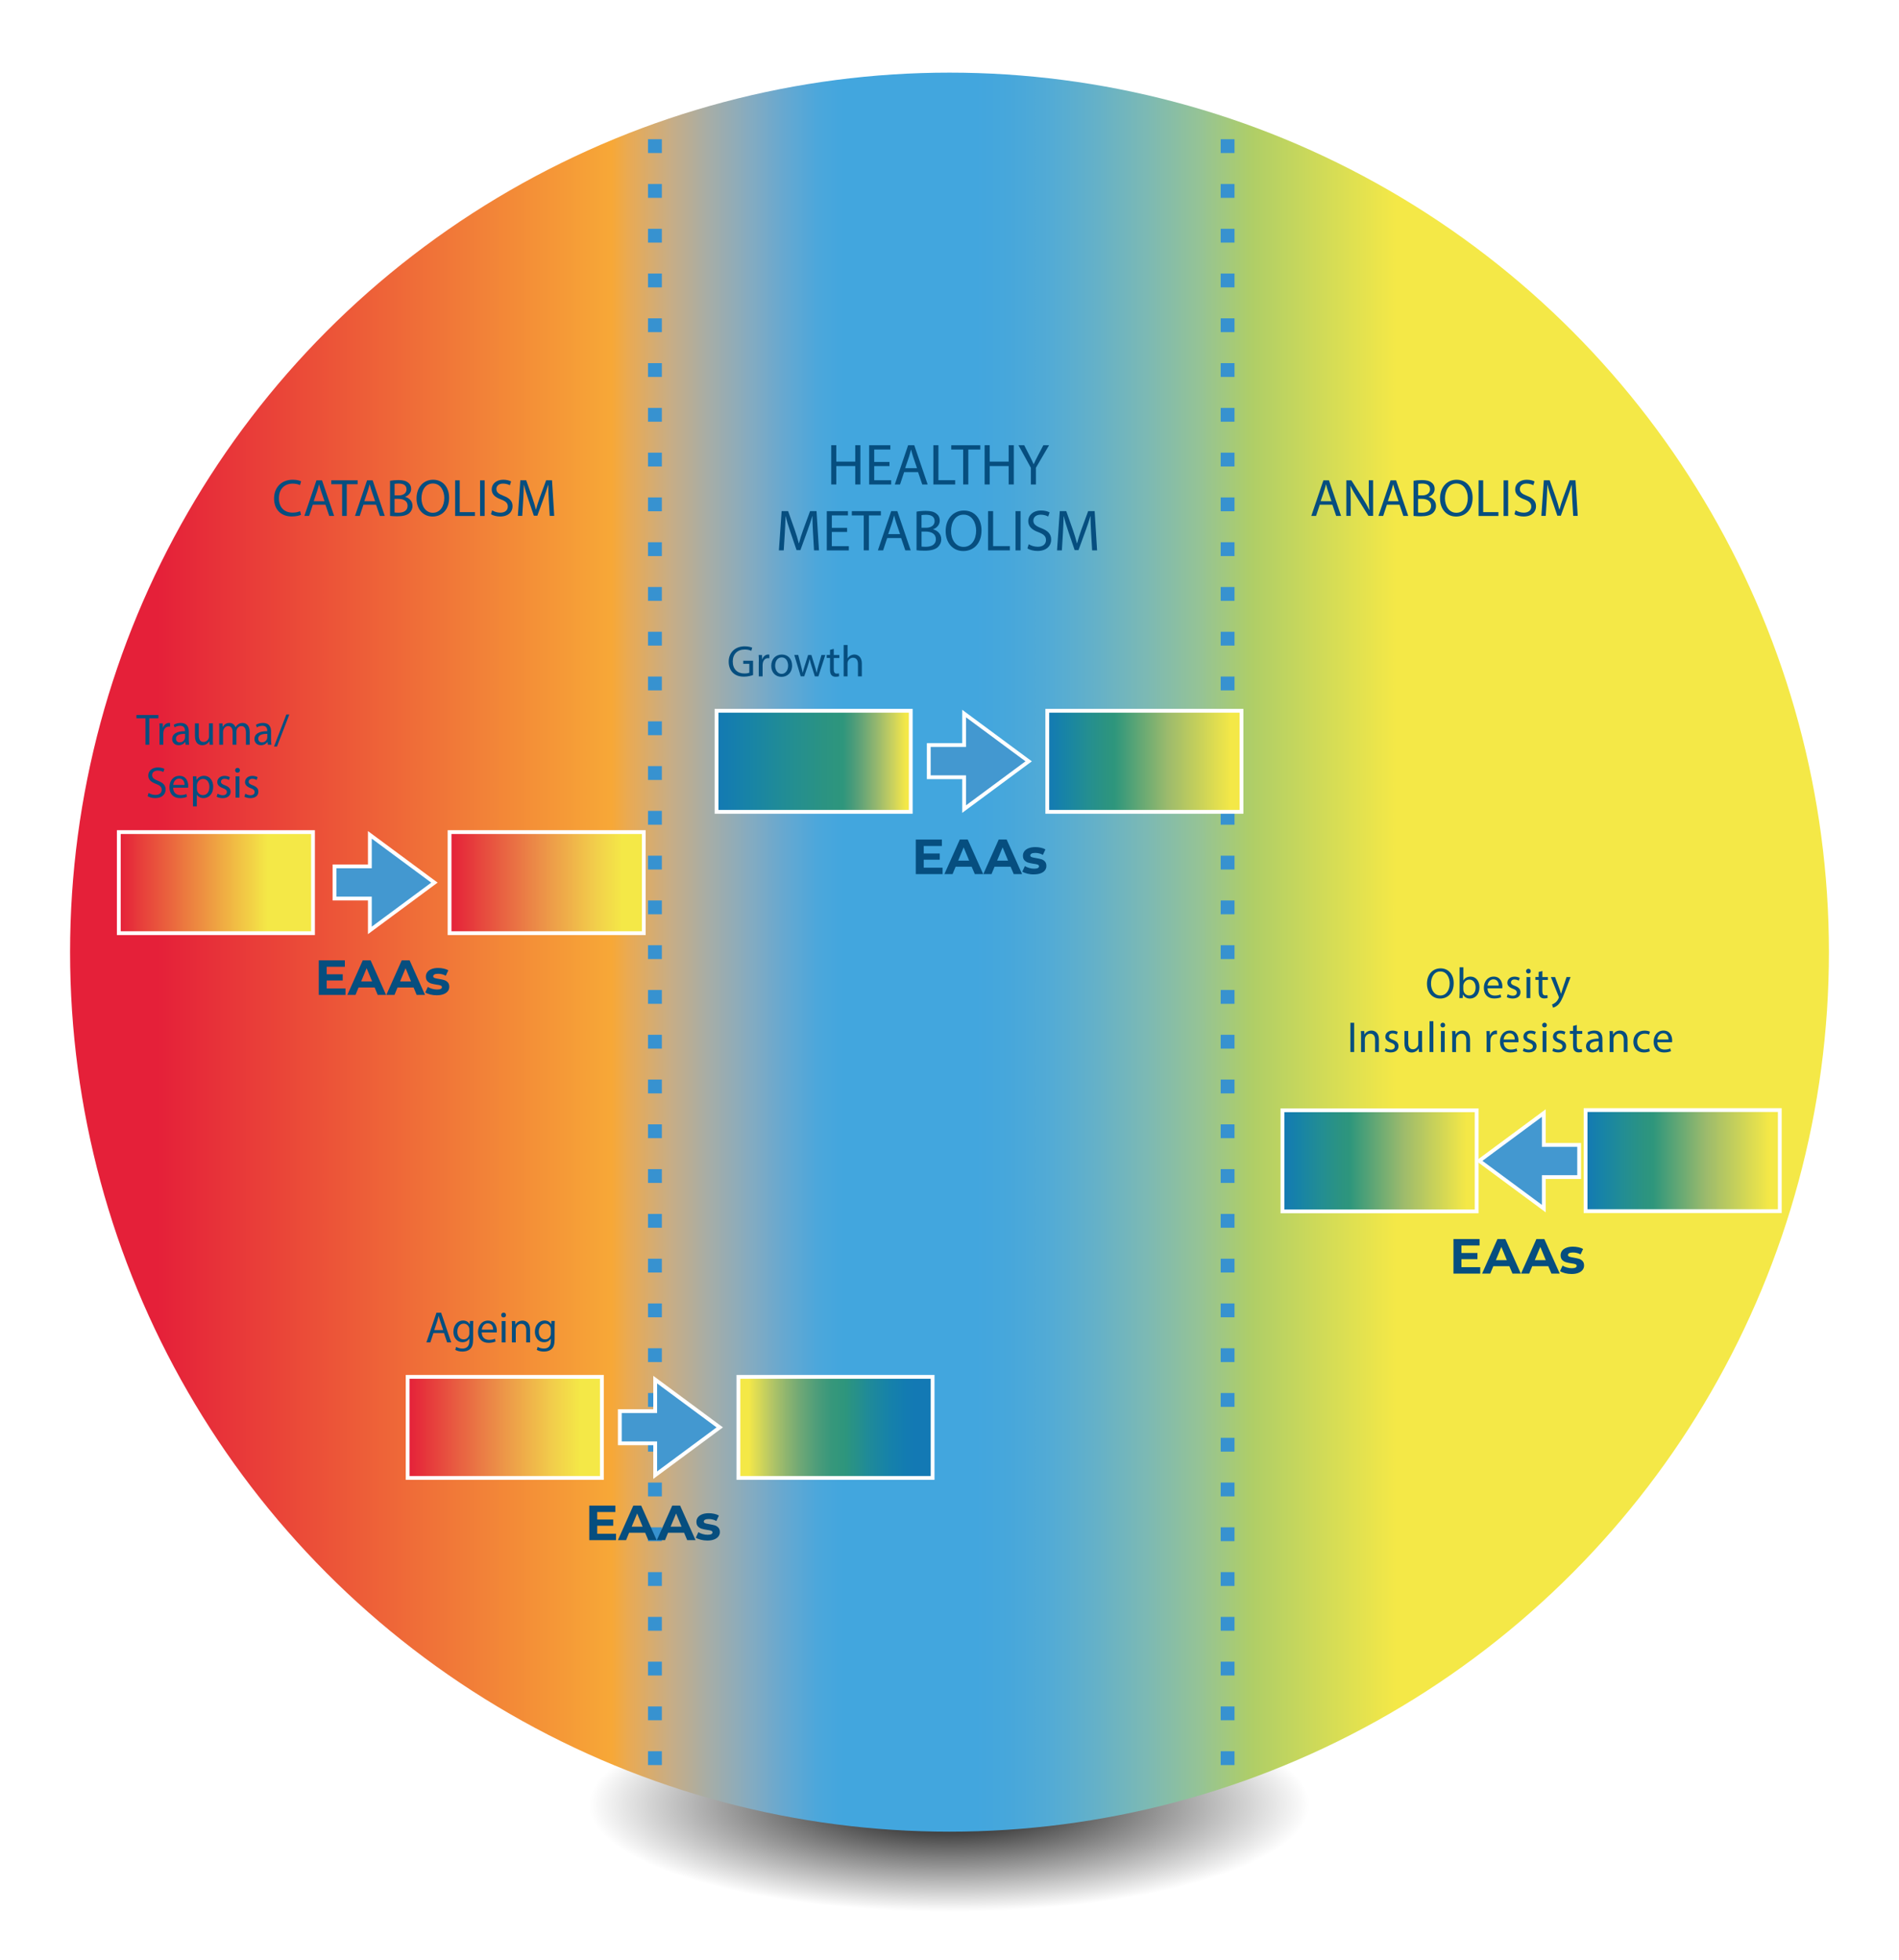 <?xml version="1.0" encoding="utf-8"?>
<!-- Generator: Adobe Illustrator 24.0.0, SVG Export Plug-In . SVG Version: 6.00 Build 0)  -->
<svg version="1.1" id="Livello_1" xmlns="http://www.w3.org/2000/svg" xmlns:xlink="http://www.w3.org/1999/xlink" x="0px" y="0px"
	 viewBox="0 0 498.9 514.83" style="enable-background:new 0 0 498.9 514.83;" xml:space="preserve">
<style type="text/css">
	.st0{fill:#FFFFFF;}
	.st1{fill:url(#SVGID_1_);}
	.st2{fill:url(#SVGID_2_);}
	.st3{fill:#064E7F;}
	.st4{fill:none;}
	.st5{fill:url(#SVGID_3_);stroke:#FFFFFF;stroke-miterlimit:10;}
	.st6{fill:url(#SVGID_4_);stroke:#FFFFFF;stroke-miterlimit:10;}
	.st7{fill:#4398D0;}
	.st8{fill:url(#SVGID_5_);stroke:#FFFFFF;stroke-miterlimit:10;}
	.st9{fill:url(#SVGID_6_);stroke:#FFFFFF;stroke-miterlimit:10;}
	.st10{fill:url(#SVGID_7_);stroke:#FFFFFF;stroke-miterlimit:10;}
	.st11{fill:url(#SVGID_8_);stroke:#FFFFFF;stroke-miterlimit:10;}
	.st12{fill:url(#SVGID_9_);stroke:#FFFFFF;stroke-miterlimit:10;}
	.st13{fill:#3792D0;}
	.st14{fill:url(#SVGID_10_);stroke:#FFFFFF;stroke-miterlimit:10;}
</style>
<rect class="st0" width="498.9" height="514.83"/>
<radialGradient id="SVGID_1_" cx="249.394" cy="-158.841" r="94.705" gradientTransform="matrix(1 0 0 0.297 0 521.249)" gradientUnits="userSpaceOnUse">
	<stop  offset="0" style="stop-color:#000000"/>
	<stop  offset="7.897437e-03" style="stop-color:#000000;stop-opacity:0.992"/>
	<stop  offset="1" style="stop-color:#000000;stop-opacity:0"/>
</radialGradient>
<ellipse class="st1" cx="249.39" cy="474.05" rx="130.8" ry="40.75"/>
<linearGradient id="SVGID_2_" gradientUnits="userSpaceOnUse" x1="18.413" y1="250.115" x2="480.485" y2="250.115">
	<stop  offset="0.05" style="stop-color:#E52039"/>
	<stop  offset="0.308" style="stop-color:#F7A837"/>
	<stop  offset="0.317" style="stop-color:#EAAA52"/>
	<stop  offset="0.341" style="stop-color:#C8AD85"/>
	<stop  offset="0.364" style="stop-color:#A5ADA8"/>
	<stop  offset="0.387" style="stop-color:#84ABC1"/>
	<stop  offset="0.407" style="stop-color:#65A8D1"/>
	<stop  offset="0.425" style="stop-color:#4CA7DB"/>
	<stop  offset="0.44" style="stop-color:#42A6DE"/>
	<stop  offset="0.515" style="stop-color:#42A6DE"/>
	<stop  offset="0.534" style="stop-color:#47A7DB"/>
	<stop  offset="0.558" style="stop-color:#53ABD5"/>
	<stop  offset="0.584" style="stop-color:#65B1C8"/>
	<stop  offset="0.612" style="stop-color:#7CB9B4"/>
	<stop  offset="0.642" style="stop-color:#95C396"/>
	<stop  offset="0.672" style="stop-color:#AFCE67"/>
	<stop  offset="0.754" style="stop-color:#F4E847"/>
</linearGradient>
<circle class="st2" cx="249.45" cy="250.12" r="231.04"/>
<g>
	<g>
		<path class="st3" d="M79.09,135.23c-0.44,0.22-1.33,0.44-2.47,0.44c-2.64,0-4.62-1.67-4.62-4.73c0-2.93,1.99-4.92,4.89-4.92
			c1.17,0,1.9,0.25,2.22,0.42l-0.29,0.99c-0.46-0.22-1.11-0.39-1.89-0.39c-2.19,0-3.65,1.4-3.65,3.86c0,2.29,1.32,3.76,3.6,3.76
			c0.74,0,1.49-0.15,1.97-0.39L79.09,135.23z"/>
		<path class="st3" d="M82.18,132.59l-0.97,2.94h-1.25l3.18-9.36h1.46l3.19,9.36H86.5l-1-2.94H82.18z M85.25,131.65l-0.92-2.69
			c-0.21-0.61-0.35-1.17-0.49-1.71h-0.03c-0.14,0.56-0.29,1.12-0.47,1.69l-0.92,2.71H85.25z"/>
		<path class="st3" d="M89.88,127.2h-2.85v-1.03h6.93v1.03H91.1v8.33h-1.22V127.2z"/>
		<path class="st3" d="M95.48,132.59l-0.97,2.94h-1.25l3.18-9.36h1.46l3.19,9.36h-1.29l-1-2.94H95.48z M98.54,131.65l-0.92-2.69
			c-0.21-0.61-0.35-1.17-0.49-1.71h-0.03c-0.14,0.56-0.29,1.12-0.47,1.69l-0.92,2.71H98.54z"/>
		<path class="st3" d="M102.46,126.3c0.53-0.11,1.36-0.19,2.21-0.19c1.21,0,1.99,0.21,2.57,0.68c0.49,0.36,0.78,0.92,0.78,1.65
			c0,0.9-0.6,1.69-1.58,2.06v0.03c0.89,0.22,1.93,0.96,1.93,2.35c0,0.81-0.32,1.42-0.79,1.87c-0.65,0.6-1.71,0.88-3.24,0.88
			c-0.83,0-1.47-0.06-1.87-0.11V126.3z M103.67,130.13h1.1c1.28,0,2.03-0.67,2.03-1.57c0-1.1-0.83-1.53-2.06-1.53
			c-0.56,0-0.88,0.04-1.07,0.08V130.13z M103.67,134.62c0.24,0.04,0.58,0.06,1.01,0.06c1.25,0,2.4-0.46,2.4-1.82
			c0-1.28-1.1-1.81-2.42-1.81h-1V134.62z"/>
		<path class="st3" d="M117.99,130.76c0,3.22-1.96,4.93-4.35,4.93c-2.47,0-4.21-1.92-4.21-4.75c0-2.97,1.85-4.92,4.35-4.92
			C116.34,126.02,117.99,127.98,117.99,130.76z M110.73,130.91c0,2,1.08,3.79,2.99,3.79c1.92,0,3-1.76,3-3.89
			c0-1.86-0.97-3.8-2.99-3.8C111.73,127.01,110.73,128.86,110.73,130.91z"/>
		<path class="st3" d="M119.57,126.18h1.21v8.35h4v1.01h-5.21V126.18z"/>
		<path class="st3" d="M127.33,126.18v9.36h-1.21v-9.36H127.33z"/>
		<path class="st3" d="M129.28,134.06c0.54,0.33,1.33,0.61,2.17,0.61c1.24,0,1.96-0.65,1.96-1.6c0-0.88-0.5-1.38-1.76-1.86
			c-1.53-0.54-2.47-1.33-2.47-2.65c0-1.46,1.21-2.54,3.03-2.54c0.96,0,1.65,0.22,2.07,0.46l-0.33,0.99
			c-0.31-0.17-0.93-0.44-1.78-0.44c-1.28,0-1.76,0.76-1.76,1.4c0,0.88,0.57,1.31,1.86,1.81c1.58,0.61,2.39,1.37,2.39,2.75
			c0,1.44-1.07,2.69-3.28,2.69c-0.9,0-1.89-0.26-2.39-0.6L129.28,134.06z"/>
		<path class="st3" d="M144.18,131.42c-0.07-1.31-0.15-2.87-0.14-4.04H144c-0.32,1.1-0.71,2.26-1.18,3.55l-1.65,4.54h-0.92
			l-1.51-4.46c-0.44-1.32-0.82-2.53-1.08-3.64h-0.03c-0.03,1.17-0.1,2.74-0.18,4.14l-0.25,4.01h-1.15l0.65-9.36h1.54l1.6,4.53
			c0.39,1.15,0.71,2.18,0.94,3.15h0.04c0.24-0.94,0.57-1.97,0.99-3.15l1.67-4.53h1.54l0.58,9.36h-1.18L144.18,131.42z"/>
	</g>
</g>
<g>
	<g>
		<path class="st3" d="M346.72,132.59l-0.97,2.94h-1.25l3.18-9.36h1.46l3.19,9.36h-1.29l-1-2.94H346.72z M349.79,131.65l-0.92-2.69
			c-0.21-0.61-0.35-1.17-0.49-1.71h-0.03c-0.14,0.56-0.29,1.12-0.47,1.69l-0.92,2.71H349.79z"/>
		<path class="st3" d="M353.71,135.53v-9.36h1.32l3,4.73c0.69,1.1,1.24,2.08,1.68,3.04l0.03-0.01c-0.11-1.25-0.14-2.39-0.14-3.85
			v-3.92h1.14v9.36h-1.22l-2.97-4.75c-0.65-1.04-1.28-2.11-1.75-3.12l-0.04,0.01c0.07,1.18,0.1,2.31,0.1,3.86v4H353.71z"/>
		<path class="st3" d="M364.36,132.59l-0.97,2.94h-1.25l3.18-9.36h1.46l3.19,9.36h-1.29l-1-2.94H364.36z M367.43,131.65l-0.92-2.69
			c-0.21-0.61-0.35-1.17-0.49-1.71H366c-0.14,0.56-0.29,1.12-0.47,1.69l-0.92,2.71H367.43z"/>
		<path class="st3" d="M371.35,126.3c0.53-0.11,1.36-0.19,2.21-0.19c1.21,0,1.99,0.21,2.57,0.68c0.49,0.36,0.78,0.92,0.78,1.65
			c0,0.9-0.6,1.69-1.58,2.06v0.03c0.89,0.22,1.93,0.96,1.93,2.35c0,0.81-0.32,1.42-0.79,1.87c-0.65,0.6-1.71,0.88-3.24,0.88
			c-0.83,0-1.47-0.06-1.87-0.11V126.3z M372.56,130.13h1.1c1.28,0,2.03-0.67,2.03-1.57c0-1.1-0.83-1.53-2.05-1.53
			c-0.56,0-0.88,0.04-1.07,0.08V130.13z M372.56,134.62c0.24,0.04,0.58,0.06,1.01,0.06c1.25,0,2.4-0.46,2.4-1.82
			c0-1.28-1.1-1.81-2.42-1.81h-1V134.62z"/>
		<path class="st3" d="M386.88,130.76c0,3.22-1.96,4.93-4.35,4.93c-2.47,0-4.21-1.92-4.21-4.75c0-2.97,1.85-4.92,4.35-4.92
			C385.23,126.02,386.88,127.98,386.88,130.76z M379.62,130.91c0,2,1.08,3.79,2.99,3.79c1.92,0,3-1.76,3-3.89
			c0-1.86-0.97-3.8-2.99-3.8C380.62,127.01,379.62,128.86,379.62,130.91z"/>
		<path class="st3" d="M388.45,126.18h1.21v8.35h4v1.01h-5.21V126.18z"/>
		<path class="st3" d="M396.22,126.18v9.36h-1.21v-9.36H396.22z"/>
		<path class="st3" d="M398.16,134.06c0.54,0.33,1.33,0.61,2.17,0.61c1.24,0,1.96-0.65,1.96-1.6c0-0.88-0.5-1.38-1.76-1.86
			c-1.53-0.54-2.47-1.33-2.47-2.65c0-1.46,1.21-2.54,3.03-2.54c0.96,0,1.65,0.22,2.07,0.46l-0.33,0.99
			c-0.31-0.17-0.93-0.44-1.78-0.44c-1.28,0-1.76,0.76-1.76,1.4c0,0.88,0.57,1.31,1.86,1.81c1.58,0.61,2.39,1.37,2.39,2.75
			c0,1.44-1.07,2.69-3.28,2.69c-0.9,0-1.89-0.26-2.39-0.6L398.16,134.06z"/>
		<path class="st3" d="M413.07,131.42c-0.07-1.31-0.15-2.87-0.14-4.04h-0.04c-0.32,1.1-0.71,2.26-1.18,3.55l-1.65,4.54h-0.92
			l-1.51-4.46c-0.44-1.32-0.82-2.53-1.08-3.64h-0.03c-0.03,1.17-0.1,2.74-0.18,4.14l-0.25,4.01h-1.15l0.65-9.36h1.54l1.6,4.53
			c0.39,1.15,0.71,2.18,0.94,3.15h0.04c0.24-0.94,0.57-1.97,0.99-3.15l1.67-4.53h1.54l0.58,9.36h-1.18L413.07,131.42z"/>
	</g>
</g>
<g>
	<g>
		<path class="st3" d="M219.71,116.95v4.31h4.98v-4.31h1.35v10.31h-1.35v-4.83h-4.98v4.83h-1.33v-10.31H219.71z"/>
		<path class="st3" d="M233.68,122.43h-4.01v3.72h4.46v1.12h-5.79v-10.31h5.57v1.12h-4.24v3.26h4.01V122.43z"/>
		<path class="st3" d="M237.53,124.02l-1.07,3.24h-1.38l3.5-10.31h1.61l3.52,10.31h-1.42l-1.1-3.24H237.53z M240.91,122.98
			l-1.01-2.97c-0.23-0.67-0.38-1.28-0.54-1.88h-0.03c-0.15,0.61-0.32,1.24-0.52,1.87l-1.01,2.98H240.91z"/>
		<path class="st3" d="M245.21,116.95h1.33v9.19h4.4v1.12h-5.73V116.95z"/>
		<path class="st3" d="M253.04,118.09h-3.13v-1.13h7.63v1.13h-3.15v9.17h-1.35V118.09z"/>
		<path class="st3" d="M260.01,116.95v4.31h4.98v-4.31h1.35v10.31h-1.35v-4.83h-4.98v4.83h-1.33v-10.31H260.01z"/>
		<path class="st3" d="M270.83,127.26v-4.37l-3.26-5.93h1.51l1.45,2.84c0.4,0.78,0.7,1.41,1.02,2.13h0.03
			c0.29-0.67,0.64-1.35,1.04-2.13l1.48-2.84h1.51l-3.46,5.92v4.39H270.83z"/>
		<path class="st3" d="M213.6,140.05c-0.08-1.44-0.17-3.17-0.15-4.45h-0.05c-0.35,1.21-0.78,2.49-1.3,3.91l-1.82,5h-1.01l-1.67-4.91
			c-0.49-1.45-0.9-2.78-1.19-4.01h-0.03c-0.03,1.28-0.11,3.01-0.2,4.56l-0.28,4.42h-1.27l0.72-10.31h1.7l1.76,4.98
			c0.43,1.27,0.78,2.4,1.04,3.47h0.05c0.26-1.04,0.63-2.17,1.09-3.47l1.83-4.98h1.7l0.64,10.31h-1.3L213.6,140.05z"/>
		<path class="st3" d="M222.54,139.75h-4.01v3.72H223v1.12h-5.79v-10.31h5.56v1.12h-4.23v3.26h4.01V139.75z"/>
		<path class="st3" d="M226.92,135.4h-3.13v-1.13h7.63v1.13h-3.15v9.17h-1.35V135.4z"/>
		<path class="st3" d="M233.08,141.34l-1.07,3.24h-1.38l3.5-10.31h1.61l3.52,10.31h-1.42l-1.1-3.24H233.08z M236.46,140.3
			l-1.01-2.97c-0.23-0.67-0.38-1.28-0.54-1.88h-0.03c-0.15,0.61-0.32,1.24-0.52,1.87l-1.01,2.98H236.46z"/>
		<path class="st3" d="M240.77,134.41c0.58-0.12,1.5-0.21,2.43-0.21c1.33,0,2.19,0.23,2.83,0.75c0.54,0.4,0.86,1.01,0.86,1.82
			c0,0.99-0.66,1.87-1.74,2.26v0.03c0.98,0.24,2.13,1.06,2.13,2.58c0,0.89-0.35,1.56-0.87,2.06c-0.72,0.66-1.88,0.96-3.56,0.96
			c-0.92,0-1.62-0.06-2.06-0.12V134.41z M242.1,138.63h1.21c1.41,0,2.23-0.73,2.23-1.73c0-1.21-0.92-1.68-2.26-1.68
			c-0.61,0-0.96,0.05-1.18,0.09V138.63z M242.1,143.57c0.26,0.05,0.64,0.06,1.12,0.06c1.38,0,2.65-0.5,2.65-2
			c0-1.41-1.21-1.99-2.66-1.99h-1.1V143.57z"/>
		<path class="st3" d="M257.86,139.32c0,3.55-2.16,5.43-4.79,5.43c-2.72,0-4.63-2.11-4.63-5.23c0-3.27,2.03-5.41,4.79-5.41
			C256.04,134.11,257.86,136.26,257.86,139.32z M249.86,139.49c0,2.2,1.19,4.17,3.29,4.17c2.11,0,3.3-1.94,3.3-4.28
			c0-2.05-1.07-4.19-3.29-4.19C250.96,135.19,249.86,137.22,249.86,139.49z"/>
		<path class="st3" d="M259.58,134.27h1.33v9.19h4.4v1.12h-5.73V134.27z"/>
		<path class="st3" d="M268.12,134.27v10.31h-1.33v-10.31H268.12z"/>
		<path class="st3" d="M270.26,142.96c0.6,0.37,1.47,0.67,2.38,0.67c1.36,0,2.16-0.72,2.16-1.76c0-0.96-0.55-1.51-1.94-2.05
			c-1.68-0.6-2.72-1.47-2.72-2.92c0-1.61,1.33-2.8,3.33-2.8c1.05,0,1.82,0.24,2.28,0.5l-0.37,1.09c-0.34-0.18-1.02-0.49-1.96-0.49
			c-1.41,0-1.94,0.84-1.94,1.54c0,0.96,0.63,1.44,2.05,1.99c1.74,0.67,2.63,1.51,2.63,3.03c0,1.59-1.18,2.97-3.61,2.97
			c-0.99,0-2.08-0.29-2.63-0.66L270.26,142.96z"/>
		<path class="st3" d="M286.66,140.05c-0.08-1.44-0.17-3.17-0.15-4.45h-0.05c-0.35,1.21-0.78,2.49-1.3,3.91l-1.82,5h-1.01
			l-1.67-4.91c-0.49-1.45-0.9-2.78-1.19-4.01h-0.03c-0.03,1.28-0.11,3.01-0.2,4.56l-0.27,4.42h-1.27l0.72-10.31h1.7l1.76,4.98
			c0.43,1.27,0.78,2.4,1.04,3.47h0.05c0.26-1.04,0.63-2.17,1.08-3.47l1.83-4.98h1.7l0.64,10.31h-1.3L286.66,140.05z"/>
	</g>
</g>
<g>
	<g>
		<path class="st3" d="M38.21,188.69h-2.37v-0.86h5.78v0.86h-2.39v6.95h-1.02V188.69z"/>
		<path class="st3" d="M41.92,191.78c0-0.66-0.01-1.23-0.05-1.75h0.89l0.03,1.1h0.05c0.25-0.75,0.87-1.23,1.55-1.23
			c0.12,0,0.2,0.01,0.29,0.03v0.96c-0.1-0.02-0.21-0.03-0.35-0.03c-0.72,0-1.23,0.54-1.37,1.31c-0.02,0.14-0.05,0.3-0.05,0.48v2.99
			h-1.01V191.78z"/>
		<path class="st3" d="M48.76,195.64l-0.08-0.71h-0.03c-0.31,0.44-0.92,0.83-1.71,0.83c-1.14,0-1.71-0.8-1.71-1.61
			c0-1.35,1.2-2.1,3.37-2.08v-0.12c0-0.46-0.13-1.3-1.27-1.3c-0.52,0-1.07,0.16-1.46,0.42l-0.23-0.67c0.46-0.3,1.14-0.5,1.84-0.5
			c1.71,0,2.13,1.17,2.13,2.29v2.1c0,0.49,0.02,0.96,0.09,1.34H48.76z M48.61,192.78c-1.11-0.02-2.37,0.17-2.37,1.26
			c0,0.66,0.44,0.97,0.96,0.97c0.73,0,1.19-0.46,1.35-0.94c0.03-0.1,0.06-0.22,0.06-0.32V192.78z"/>
		<path class="st3" d="M55.92,194.11c0,0.58,0.01,1.09,0.05,1.53h-0.9l-0.06-0.92h-0.02c-0.27,0.45-0.86,1.04-1.85,1.04
			c-0.88,0-1.93-0.49-1.93-2.46v-3.28h1.02v3.1c0,1.07,0.32,1.78,1.25,1.78c0.68,0,1.16-0.47,1.34-0.93
			c0.06-0.15,0.09-0.34,0.09-0.52v-3.44h1.02V194.11z"/>
		<path class="st3" d="M57.61,191.55c0-0.58-0.01-1.05-0.05-1.52h0.89l0.05,0.9h0.03c0.31-0.53,0.83-1.03,1.76-1.03
			c0.76,0,1.34,0.46,1.59,1.12h0.02c0.17-0.31,0.39-0.56,0.63-0.73c0.34-0.25,0.71-0.39,1.24-0.39c0.74,0,1.84,0.49,1.84,2.43v3.3
			h-1v-3.17c0-1.08-0.39-1.73-1.22-1.73c-0.58,0-1.03,0.43-1.2,0.93c-0.05,0.14-0.08,0.32-0.08,0.51v3.46h-1v-3.36
			c0-0.89-0.39-1.54-1.17-1.54c-0.64,0-1.1,0.51-1.26,1.02c-0.06,0.15-0.08,0.32-0.08,0.5v3.38h-1V191.55z"/>
		<path class="st3" d="M70.37,195.64l-0.08-0.71h-0.03c-0.31,0.44-0.92,0.83-1.71,0.83c-1.14,0-1.71-0.8-1.71-1.61
			c0-1.35,1.2-2.1,3.37-2.08v-0.12c0-0.46-0.13-1.3-1.27-1.3c-0.52,0-1.07,0.16-1.46,0.42l-0.23-0.67c0.46-0.3,1.14-0.5,1.84-0.5
			c1.71,0,2.13,1.17,2.13,2.29v2.1c0,0.49,0.02,0.96,0.09,1.34H70.37z M70.22,192.78c-1.11-0.02-2.37,0.17-2.37,1.26
			c0,0.66,0.44,0.97,0.96,0.97c0.73,0,1.19-0.46,1.35-0.94c0.03-0.1,0.06-0.22,0.06-0.32V192.78z"/>
		<path class="st3" d="M71.99,196.1l3.23-8.4h0.79l-3.24,8.4H71.99z"/>
		<path class="st3" d="M39.04,208.3c0.45,0.28,1.11,0.51,1.81,0.51c1.03,0,1.63-0.54,1.63-1.33c0-0.73-0.42-1.15-1.47-1.55
			c-1.27-0.45-2.06-1.11-2.06-2.21c0-1.22,1.01-2.12,2.52-2.12c0.8,0,1.38,0.19,1.73,0.38l-0.28,0.82
			c-0.25-0.14-0.78-0.37-1.48-0.37c-1.07,0-1.47,0.64-1.47,1.17c0,0.73,0.48,1.09,1.55,1.51c1.32,0.51,1.99,1.15,1.99,2.29
			c0,1.2-0.89,2.25-2.73,2.25c-0.75,0-1.58-0.22-1.99-0.5L39.04,208.3z"/>
		<path class="st3" d="M45.49,206.91c0.02,1.38,0.9,1.95,1.92,1.95c0.73,0,1.17-0.13,1.55-0.29l0.17,0.73
			c-0.36,0.16-0.97,0.35-1.86,0.35c-1.73,0-2.76-1.13-2.76-2.83s1-3.02,2.63-3.02c1.83,0,2.32,1.61,2.32,2.64
			c0,0.21-0.02,0.37-0.03,0.48H45.49z M48.48,206.18c0.01-0.65-0.27-1.66-1.41-1.66c-1.03,0-1.48,0.95-1.56,1.66H48.48z"/>
		<path class="st3" d="M50.72,205.75c0-0.72-0.02-1.3-0.05-1.83h0.91l0.05,0.96h0.02c0.42-0.68,1.08-1.09,1.99-1.09
			c1.35,0,2.37,1.15,2.37,2.85c0,2.02-1.23,3.01-2.55,3.01c-0.74,0-1.39-0.32-1.73-0.88h-0.02v3.05h-1.01V205.75z M51.73,207.25
			c0,0.15,0.02,0.29,0.05,0.42c0.19,0.71,0.8,1.19,1.53,1.19c1.08,0,1.7-0.88,1.7-2.17c0-1.12-0.59-2.08-1.67-2.08
			c-0.69,0-1.34,0.5-1.54,1.26c-0.03,0.13-0.07,0.28-0.07,0.42V207.25z"/>
		<path class="st3" d="M57.17,208.49c0.3,0.2,0.83,0.41,1.34,0.41c0.74,0,1.09-0.37,1.09-0.83c0-0.49-0.29-0.75-1.04-1.03
			c-1.01-0.36-1.48-0.92-1.48-1.59c0-0.9,0.73-1.64,1.93-1.64c0.57,0,1.07,0.16,1.38,0.35l-0.25,0.74
			c-0.22-0.14-0.63-0.32-1.15-0.32c-0.6,0-0.94,0.35-0.94,0.76c0,0.46,0.34,0.67,1.07,0.95c0.97,0.37,1.47,0.86,1.47,1.69
			c0,0.98-0.76,1.68-2.1,1.68c-0.61,0-1.18-0.15-1.58-0.38L57.17,208.49z"/>
		<path class="st3" d="M63.03,202.35c0.01,0.35-0.24,0.63-0.65,0.63c-0.36,0-0.61-0.28-0.61-0.63c0-0.36,0.27-0.64,0.64-0.64
			C62.79,201.71,63.03,201.99,63.03,202.35z M61.89,209.53v-5.61h1.02v5.61H61.89z"/>
		<path class="st3" d="M64.46,208.49c0.3,0.2,0.83,0.41,1.34,0.41c0.74,0,1.09-0.37,1.09-0.83c0-0.49-0.29-0.75-1.04-1.03
			c-1.01-0.36-1.48-0.92-1.48-1.59c0-0.9,0.73-1.64,1.93-1.64c0.57,0,1.07,0.16,1.38,0.35l-0.25,0.74
			c-0.22-0.14-0.63-0.32-1.15-0.32c-0.6,0-0.94,0.35-0.94,0.76c0,0.46,0.34,0.67,1.07,0.95c0.97,0.37,1.47,0.86,1.47,1.69
			c0,0.98-0.76,1.68-2.1,1.68c-0.61,0-1.18-0.15-1.58-0.38L64.46,208.49z"/>
	</g>
</g>
<g>
	<rect x="81.98" y="251.73" class="st4" width="37.05" height="12.27"/>
	<path class="st3" d="M90.77,259.66v1.69h-7.03v-9.08h6.86v1.69h-4.77v1.97h4.21v1.63h-4.21v2.1H90.77z"/>
	<path class="st3" d="M98.42,259.4H94.2l-0.8,1.95h-2.15l4.05-9.08h2.07l4.06,9.08h-2.2L98.42,259.4z M97.76,257.81l-1.44-3.48
		l-1.44,3.48H97.76z"/>
	<path class="st3" d="M108.65,259.4h-4.21l-0.8,1.95h-2.15l4.05-9.08h2.07l4.06,9.08h-2.2L108.65,259.4z M107.99,257.81l-1.44-3.48
		l-1.44,3.48H107.99z"/>
	<path class="st3" d="M113.04,261.24c-0.55-0.14-0.99-0.32-1.32-0.54l0.67-1.45c0.31,0.2,0.69,0.36,1.13,0.49
		c0.44,0.13,0.87,0.19,1.3,0.19c0.86,0,1.28-0.21,1.28-0.63c0-0.2-0.12-0.34-0.35-0.43c-0.23-0.09-0.59-0.16-1.08-0.22
		c-0.57-0.09-1.04-0.19-1.41-0.3s-0.69-0.31-0.97-0.6c-0.27-0.29-0.41-0.69-0.41-1.22c0-0.44,0.13-0.83,0.38-1.17
		c0.25-0.34,0.63-0.61,1.11-0.8c0.49-0.19,1.07-0.29,1.73-0.29c0.49,0,0.98,0.05,1.47,0.16c0.49,0.11,0.89,0.26,1.21,0.45
		l-0.67,1.44c-0.61-0.35-1.28-0.52-2.01-0.52c-0.43,0-0.76,0.06-0.97,0.18c-0.22,0.12-0.32,0.28-0.32,0.47
		c0,0.22,0.12,0.37,0.35,0.45c0.23,0.09,0.6,0.17,1.12,0.25c0.57,0.09,1.04,0.2,1.4,0.3c0.36,0.11,0.68,0.3,0.95,0.59
		s0.4,0.68,0.4,1.19c0,0.43-0.13,0.82-0.39,1.15s-0.64,0.6-1.13,0.78c-0.5,0.19-1.09,0.28-1.77,0.28
		C114.16,261.45,113.6,261.38,113.04,261.24z"/>
</g>
<linearGradient id="SVGID_3_" gradientUnits="userSpaceOnUse" x1="31.215" y1="231.853" x2="82.233" y2="231.853">
	<stop  offset="0" style="stop-color:#E52039"/>
	<stop  offset="0.768" style="stop-color:#F4E847"/>
</linearGradient>
<rect x="31.21" y="218.58" class="st5" width="51.02" height="26.55"/>
<linearGradient id="SVGID_4_" gradientUnits="userSpaceOnUse" x1="118.106" y1="231.853" x2="169.125" y2="231.853">
	<stop  offset="0" style="stop-color:#E52039"/>
	<stop  offset="0.086" style="stop-color:#E6343B"/>
	<stop  offset="0.249" style="stop-color:#E85C41"/>
	<stop  offset="0.473" style="stop-color:#EC9148"/>
	<stop  offset="0.746" style="stop-color:#F2CD4B"/>
	<stop  offset="0.889" style="stop-color:#F4E847"/>
</linearGradient>
<rect x="118.11" y="218.58" class="st6" width="51.02" height="26.55"/>
<g>
	<g>
		<path class="st3" d="M381.91,258.26c0,2.64-1.61,4.05-3.57,4.05c-2.03,0-3.45-1.57-3.45-3.9c0-2.44,1.52-4.04,3.57-4.04
			C380.55,254.37,381.91,255.98,381.91,258.26z M375.95,258.39c0,1.64,0.89,3.11,2.45,3.11c1.57,0,2.46-1.45,2.46-3.19
			c0-1.53-0.8-3.12-2.45-3.12C376.77,255.18,375.95,256.7,375.95,258.39z"/>
		<path class="st3" d="M383.41,262.18c0.02-0.38,0.05-0.93,0.05-1.42v-6.67h0.99v3.46h0.02c0.35-0.62,0.99-1.01,1.88-1.01
			c1.37,0,2.34,1.14,2.33,2.82c0,1.97-1.24,2.95-2.47,2.95c-0.8,0-1.44-0.31-1.85-1.04h-0.03l-0.05,0.91H383.41z M384.45,259.97
			c0,0.13,0.02,0.25,0.04,0.36c0.19,0.7,0.78,1.17,1.5,1.17c1.05,0,1.68-0.86,1.68-2.12c0-1.11-0.57-2.05-1.64-2.05
			c-0.68,0-1.32,0.47-1.53,1.23c-0.02,0.11-0.06,0.25-0.06,0.41V259.97z"/>
		<path class="st3" d="M390.79,259.6c0.02,1.36,0.89,1.92,1.89,1.92c0.72,0,1.15-0.13,1.53-0.29l0.17,0.72
			c-0.35,0.16-0.96,0.34-1.84,0.34c-1.7,0-2.71-1.12-2.71-2.78s0.98-2.97,2.59-2.97c1.8,0,2.28,1.58,2.28,2.6
			c0,0.21-0.02,0.36-0.03,0.47H390.79z M393.73,258.89c0.01-0.64-0.26-1.63-1.39-1.63c-1.01,0-1.46,0.93-1.54,1.63H393.73z"/>
		<path class="st3" d="M396.1,261.16c0.3,0.19,0.82,0.4,1.32,0.4c0.73,0,1.07-0.36,1.07-0.82c0-0.48-0.29-0.74-1.03-1.01
			c-0.99-0.35-1.46-0.9-1.46-1.56c0-0.89,0.72-1.62,1.9-1.62c0.56,0,1.05,0.16,1.36,0.34l-0.25,0.73c-0.22-0.14-0.62-0.32-1.13-0.32
			c-0.59,0-0.92,0.34-0.92,0.75c0,0.46,0.33,0.66,1.05,0.93c0.96,0.37,1.45,0.84,1.45,1.67c0,0.97-0.75,1.65-2.06,1.65
			c-0.6,0-1.16-0.15-1.55-0.38L396.1,261.16z"/>
		<path class="st3" d="M402.16,255.11c0.01,0.34-0.24,0.62-0.64,0.62c-0.35,0-0.6-0.27-0.6-0.62c0-0.35,0.26-0.63,0.63-0.63
			C401.92,254.49,402.16,254.76,402.16,255.11z M401.04,262.18v-5.52h1v5.52H401.04z"/>
		<path class="st3" d="M405.21,255.08v1.58h1.44v0.76h-1.44v2.97c0,0.68,0.19,1.07,0.75,1.07c0.26,0,0.46-0.03,0.58-0.07l0.05,0.75
			c-0.19,0.08-0.5,0.14-0.89,0.14c-0.47,0-0.84-0.15-1.08-0.42c-0.28-0.3-0.39-0.79-0.39-1.44v-3.01h-0.85v-0.76h0.85v-1.32
			L405.21,255.08z"/>
		<path class="st3" d="M408.54,256.66l1.21,3.26c0.13,0.37,0.26,0.8,0.35,1.13h0.02c0.1-0.33,0.22-0.75,0.35-1.15l1.09-3.24h1.06
			l-1.5,3.93c-0.72,1.89-1.21,2.86-1.89,3.45c-0.49,0.43-0.98,0.6-1.23,0.65l-0.25-0.84c0.25-0.08,0.58-0.24,0.88-0.49
			c0.27-0.22,0.62-0.6,0.84-1.12c0.04-0.1,0.08-0.18,0.08-0.24c0-0.06-0.02-0.14-0.07-0.26l-2.04-5.08H408.54z"/>
		<path class="st3" d="M355.76,268.67v7.68h-0.99v-7.68H355.76z"/>
		<path class="st3" d="M357.57,272.33c0-0.57-0.01-1.04-0.05-1.49h0.89l0.06,0.91h0.02c0.27-0.52,0.91-1.04,1.82-1.04
			c0.76,0,1.95,0.46,1.95,2.35v3.29h-1v-3.18c0-0.89-0.33-1.63-1.28-1.63c-0.66,0-1.17,0.47-1.34,1.03
			c-0.04,0.13-0.07,0.3-0.07,0.47v3.32h-1V272.33z"/>
		<path class="st3" d="M364.05,275.33c0.3,0.19,0.82,0.4,1.32,0.4c0.73,0,1.07-0.36,1.07-0.82c0-0.48-0.29-0.74-1.03-1.01
			c-0.99-0.35-1.46-0.9-1.46-1.56c0-0.89,0.72-1.62,1.9-1.62c0.56,0,1.05,0.16,1.36,0.34l-0.25,0.73c-0.22-0.14-0.62-0.32-1.13-0.32
			c-0.59,0-0.92,0.34-0.92,0.75c0,0.46,0.33,0.66,1.05,0.93c0.96,0.37,1.45,0.84,1.45,1.66c0,0.97-0.75,1.65-2.06,1.65
			c-0.6,0-1.16-0.15-1.55-0.38L364.05,275.33z"/>
		<path class="st3" d="M373.61,274.85c0,0.57,0.01,1.07,0.05,1.5h-0.89l-0.06-0.9h-0.02c-0.26,0.44-0.84,1.03-1.82,1.03
			c-0.87,0-1.9-0.48-1.9-2.42v-3.23h1v3.05c0,1.05,0.32,1.75,1.23,1.75c0.67,0,1.14-0.47,1.32-0.91c0.06-0.15,0.09-0.33,0.09-0.51
			v-3.38h1V274.85z"/>
		<path class="st3" d="M375.57,268.26h1v8.09h-1V268.26z"/>
		<path class="st3" d="M379.67,269.28c0.01,0.34-0.24,0.62-0.64,0.62c-0.35,0-0.6-0.27-0.6-0.62c0-0.35,0.26-0.63,0.63-0.63
			C379.43,268.66,379.67,268.93,379.67,269.28z M378.55,276.35v-5.52h1v5.52H378.55z"/>
		<path class="st3" d="M381.52,272.33c0-0.57-0.01-1.04-0.05-1.49h0.89l0.06,0.91h0.02c0.27-0.52,0.91-1.04,1.82-1.04
			c0.76,0,1.95,0.46,1.95,2.35v3.29h-1v-3.18c0-0.89-0.33-1.63-1.28-1.63c-0.66,0-1.17,0.47-1.34,1.03
			c-0.04,0.13-0.07,0.3-0.07,0.47v3.32h-1V272.33z"/>
		<path class="st3" d="M390.55,272.56c0-0.65-0.01-1.21-0.05-1.72h0.88l0.03,1.08h0.05c0.25-0.74,0.85-1.21,1.53-1.21
			c0.11,0,0.19,0.01,0.29,0.03v0.95c-0.1-0.02-0.21-0.03-0.34-0.03c-0.71,0-1.21,0.54-1.34,1.29c-0.02,0.14-0.05,0.3-0.05,0.47v2.94
			h-0.99V272.56z"/>
		<path class="st3" d="M395.02,273.78c0.02,1.36,0.89,1.92,1.89,1.92c0.72,0,1.15-0.13,1.53-0.29l0.17,0.72
			c-0.35,0.16-0.96,0.34-1.84,0.34c-1.7,0-2.71-1.12-2.71-2.78s0.98-2.98,2.59-2.98c1.8,0,2.28,1.58,2.28,2.6
			c0,0.21-0.02,0.36-0.03,0.47H395.02z M397.96,273.06c0.01-0.64-0.26-1.63-1.39-1.63c-1.01,0-1.46,0.93-1.54,1.63H397.96z"/>
		<path class="st3" d="M400.32,275.33c0.3,0.19,0.82,0.4,1.32,0.4c0.73,0,1.07-0.36,1.07-0.82c0-0.48-0.29-0.74-1.03-1.01
			c-0.99-0.35-1.46-0.9-1.46-1.56c0-0.89,0.72-1.62,1.9-1.62c0.56,0,1.05,0.16,1.36,0.34l-0.25,0.73c-0.22-0.14-0.62-0.32-1.13-0.32
			c-0.59,0-0.92,0.34-0.92,0.75c0,0.46,0.33,0.66,1.05,0.93c0.96,0.37,1.45,0.84,1.45,1.66c0,0.97-0.75,1.65-2.06,1.65
			c-0.6,0-1.16-0.15-1.55-0.38L400.32,275.33z"/>
		<path class="st3" d="M406.39,269.28c0.01,0.34-0.24,0.62-0.64,0.62c-0.35,0-0.6-0.27-0.6-0.62c0-0.35,0.26-0.63,0.63-0.63
			C406.15,268.66,406.39,268.93,406.39,269.28z M405.27,276.35v-5.52h1v5.52H405.27z"/>
		<path class="st3" d="M408.09,275.33c0.3,0.19,0.82,0.4,1.32,0.4c0.73,0,1.07-0.36,1.07-0.82c0-0.48-0.29-0.74-1.03-1.01
			c-0.99-0.35-1.46-0.9-1.46-1.56c0-0.89,0.72-1.62,1.9-1.62c0.56,0,1.05,0.16,1.36,0.34l-0.25,0.73c-0.22-0.14-0.62-0.32-1.13-0.32
			c-0.59,0-0.92,0.34-0.92,0.75c0,0.46,0.33,0.66,1.05,0.93c0.96,0.37,1.45,0.84,1.45,1.66c0,0.97-0.75,1.65-2.06,1.65
			c-0.6,0-1.16-0.15-1.55-0.38L408.09,275.33z"/>
		<path class="st3" d="M414.25,269.25v1.58h1.44v0.76h-1.44v2.97c0,0.68,0.19,1.07,0.75,1.07c0.26,0,0.46-0.03,0.58-0.07l0.05,0.75
			c-0.19,0.08-0.5,0.14-0.89,0.14c-0.47,0-0.84-0.15-1.08-0.42c-0.28-0.3-0.39-0.79-0.39-1.44v-3.01h-0.85v-0.76h0.85v-1.32
			L414.25,269.25z"/>
		<path class="st3" d="M420.16,276.35l-0.08-0.7h-0.03c-0.31,0.43-0.9,0.82-1.69,0.82c-1.12,0-1.69-0.79-1.69-1.58
			c0-1.33,1.18-2.06,3.32-2.05v-0.11c0-0.46-0.13-1.28-1.25-1.28c-0.51,0-1.05,0.16-1.44,0.41l-0.23-0.66
			c0.46-0.3,1.12-0.49,1.81-0.49c1.69,0,2.1,1.15,2.1,2.26v2.06c0,0.48,0.02,0.95,0.09,1.32H420.16z M420.01,273.54
			c-1.09-0.02-2.34,0.17-2.34,1.24c0,0.65,0.43,0.96,0.95,0.96c0.72,0,1.17-0.46,1.33-0.92c0.03-0.1,0.06-0.22,0.06-0.32V273.54z"/>
		<path class="st3" d="M422.89,272.33c0-0.57-0.01-1.04-0.05-1.49h0.89l0.06,0.91h0.02c0.27-0.52,0.91-1.04,1.82-1.04
			c0.76,0,1.95,0.46,1.95,2.35v3.29h-1v-3.18c0-0.89-0.33-1.63-1.28-1.63c-0.66,0-1.17,0.47-1.34,1.03
			c-0.04,0.13-0.07,0.3-0.07,0.47v3.32h-1V272.33z"/>
		<path class="st3" d="M433.44,276.15c-0.26,0.14-0.84,0.32-1.58,0.32c-1.66,0-2.75-1.13-2.75-2.82c0-1.7,1.16-2.93,2.96-2.93
			c0.59,0,1.12,0.15,1.39,0.29l-0.23,0.78c-0.24-0.14-0.62-0.26-1.16-0.26c-1.26,0-1.95,0.93-1.95,2.09c0,1.28,0.82,2.06,1.92,2.06
			c0.57,0,0.95-0.15,1.23-0.27L433.44,276.15z"/>
		<path class="st3" d="M435.4,273.78c0.02,1.36,0.89,1.92,1.89,1.92c0.72,0,1.15-0.13,1.53-0.29l0.17,0.72
			c-0.35,0.16-0.96,0.34-1.84,0.34c-1.7,0-2.71-1.12-2.71-2.78s0.98-2.98,2.59-2.98c1.8,0,2.28,1.58,2.28,2.6
			c0,0.21-0.02,0.36-0.03,0.47H435.4z M438.34,273.06c0.01-0.64-0.26-1.63-1.39-1.63c-1.01,0-1.46,0.93-1.54,1.63H438.34z"/>
	</g>
</g>
<g>
	<polygon class="st7" points="97.17,236.03 87.88,236.03 87.88,227.58 97.17,227.58 97.17,219.3 114.13,231.85 97.17,244.4 	"/>
	<path class="st0" d="M97.67,220.3l15.62,11.56l-15.62,11.56v-7.88h-9.29v-7.45h9.29V220.3 M96.67,218.31v1.98v6.79h-8.29h-1v1v7.45
		v1h1h8.29v6.88v1.98l1.59-1.18l15.62-11.56l1.09-0.8l-1.09-0.8l-15.62-11.56L96.67,218.31L96.67,218.31z"/>
</g>
<g>
	<g>
		<path class="st3" d="M113.87,350.17l-0.81,2.46h-1.04l2.65-7.81h1.22l2.66,7.81h-1.08l-0.83-2.46H113.87z M116.43,349.39
			l-0.76-2.25c-0.17-0.51-0.29-0.97-0.41-1.42h-0.02c-0.12,0.46-0.24,0.94-0.39,1.41l-0.76,2.26H116.43z"/>
		<path class="st3" d="M124.35,347.02c-0.02,0.41-0.05,0.86-0.05,1.54v3.25c0,1.29-0.25,2.07-0.8,2.56
			c-0.54,0.51-1.33,0.67-2.04,0.67c-0.67,0-1.41-0.16-1.86-0.46l0.25-0.78c0.37,0.23,0.95,0.44,1.64,0.44
			c1.04,0,1.81-0.54,1.81-1.96v-0.63h-0.02c-0.31,0.52-0.92,0.94-1.78,0.94c-1.39,0-2.39-1.18-2.39-2.73c0-1.9,1.24-2.98,2.52-2.98
			c0.97,0,1.51,0.51,1.75,0.97h0.02l0.05-0.85H124.35z M123.3,349.24c0-0.17-0.01-0.32-0.06-0.46c-0.19-0.59-0.68-1.08-1.42-1.08
			c-0.97,0-1.67,0.82-1.67,2.12c0,1.1,0.56,2.02,1.66,2.02c0.63,0,1.19-0.39,1.41-1.04c0.06-0.17,0.08-0.37,0.08-0.54V349.24z"/>
		<path class="st3" d="M126.56,350.01c0.02,1.38,0.9,1.95,1.92,1.95c0.73,0,1.17-0.13,1.55-0.29l0.17,0.73
			c-0.36,0.16-0.97,0.35-1.86,0.35c-1.73,0-2.76-1.14-2.76-2.83c0-1.69,1-3.02,2.63-3.02c1.83,0,2.32,1.61,2.32,2.64
			c0,0.21-0.02,0.37-0.03,0.47H126.56z M129.55,349.28c0.01-0.65-0.27-1.66-1.41-1.66c-1.03,0-1.48,0.95-1.56,1.66H129.55z"/>
		<path class="st3" d="M132.93,345.45c0.01,0.35-0.24,0.63-0.65,0.63c-0.36,0-0.61-0.28-0.61-0.63c0-0.36,0.27-0.64,0.64-0.64
			C132.69,344.81,132.93,345.09,132.93,345.45z M131.8,352.63v-5.61h1.02v5.61H131.8z"/>
		<path class="st3" d="M134.5,348.54c0-0.58-0.01-1.05-0.05-1.52h0.9l0.06,0.93h0.02c0.28-0.53,0.93-1.05,1.85-1.05
			c0.78,0,1.98,0.46,1.98,2.39v3.35h-1.02v-3.23c0-0.9-0.34-1.66-1.3-1.66c-0.67,0-1.19,0.48-1.37,1.04
			c-0.05,0.13-0.07,0.3-0.07,0.47v3.37h-1.02V348.54z"/>
		<path class="st3" d="M145.76,347.02c-0.02,0.41-0.05,0.86-0.05,1.54v3.25c0,1.29-0.25,2.07-0.8,2.56
			c-0.54,0.51-1.33,0.67-2.04,0.67c-0.67,0-1.41-0.16-1.86-0.46l0.25-0.78c0.37,0.23,0.95,0.44,1.64,0.44
			c1.04,0,1.81-0.54,1.81-1.96v-0.63h-0.02c-0.31,0.52-0.92,0.94-1.78,0.94c-1.39,0-2.39-1.18-2.39-2.73c0-1.9,1.24-2.98,2.52-2.98
			c0.97,0,1.51,0.51,1.75,0.97h0.02l0.05-0.85H145.76z M144.71,349.24c0-0.17-0.01-0.32-0.06-0.46c-0.19-0.59-0.68-1.08-1.42-1.08
			c-0.97,0-1.67,0.82-1.67,2.12c0,1.1,0.56,2.02,1.66,2.02c0.63,0,1.19-0.39,1.41-1.04c0.06-0.17,0.08-0.37,0.08-0.54V349.24z"/>
	</g>
</g>
<linearGradient id="SVGID_5_" gradientUnits="userSpaceOnUse" x1="107.1" y1="374.953" x2="158.119" y2="374.953">
	<stop  offset="0" style="stop-color:#E52039"/>
	<stop  offset="0.086" style="stop-color:#E6343B"/>
	<stop  offset="0.249" style="stop-color:#E85C41"/>
	<stop  offset="0.473" style="stop-color:#EC9148"/>
	<stop  offset="0.746" style="stop-color:#F2CD4B"/>
	<stop  offset="0.889" style="stop-color:#F4E847"/>
</linearGradient>
<rect x="107.1" y="361.68" class="st8" width="51.02" height="26.55"/>
<linearGradient id="SVGID_6_" gradientUnits="userSpaceOnUse" x1="193.992" y1="374.953" x2="245.011" y2="374.953">
	<stop  offset="0.053" style="stop-color:#F4E847"/>
	<stop  offset="0.081" style="stop-color:#E4DF51"/>
	<stop  offset="0.163" style="stop-color:#B8C864"/>
	<stop  offset="0.244" style="stop-color:#90B56F"/>
	<stop  offset="0.324" style="stop-color:#6CA776"/>
	<stop  offset="0.403" style="stop-color:#4E9D7A"/>
	<stop  offset="0.478" style="stop-color:#37977B"/>
	<stop  offset="0.547" style="stop-color:#2E967C"/>
	<stop  offset="0.663" style="stop-color:#208B97"/>
	<stop  offset="0.771" style="stop-color:#1682A9"/>
	<stop  offset="0.856" style="stop-color:#137CB1"/>
	<stop  offset="0.908" style="stop-color:#1379B4"/>
</linearGradient>
<rect x="193.99" y="361.68" class="st9" width="51.02" height="26.55"/>
<g>
	<rect x="238.83" y="219.99" class="st4" width="37.05" height="12.27"/>
	<path class="st3" d="M247.62,227.93v1.69h-7.03v-9.08h6.86v1.69h-4.77v1.97h4.21v1.63h-4.21v2.1H247.62z"/>
	<path class="st3" d="M255.27,227.67h-4.21l-0.8,1.94h-2.15l4.05-9.08h2.08l4.06,9.08h-2.2L255.27,227.67z M254.61,226.07
		l-1.44-3.48l-1.44,3.48H254.61z"/>
	<path class="st3" d="M265.5,227.67h-4.21l-0.8,1.94h-2.15l4.04-9.08h2.08l4.06,9.08h-2.2L265.5,227.67z M264.84,226.07l-1.44-3.48
		l-1.44,3.48H264.84z"/>
	<path class="st3" d="M269.9,229.5c-0.55-0.14-0.99-0.32-1.32-0.54l0.67-1.45c0.31,0.2,0.69,0.36,1.13,0.49
		c0.44,0.13,0.87,0.19,1.3,0.19c0.86,0,1.28-0.21,1.28-0.64c0-0.2-0.12-0.34-0.35-0.43c-0.23-0.09-0.59-0.16-1.08-0.22
		c-0.57-0.09-1.04-0.19-1.41-0.3c-0.37-0.11-0.69-0.31-0.97-0.6c-0.27-0.29-0.41-0.69-0.41-1.22c0-0.44,0.13-0.83,0.38-1.17
		c0.25-0.34,0.63-0.61,1.12-0.8s1.07-0.29,1.73-0.29c0.49,0,0.98,0.05,1.47,0.16c0.49,0.11,0.89,0.26,1.21,0.45l-0.67,1.44
		c-0.61-0.35-1.28-0.52-2.01-0.52c-0.43,0-0.76,0.06-0.97,0.18c-0.22,0.12-0.32,0.28-0.32,0.47c0,0.22,0.12,0.37,0.35,0.45
		c0.23,0.09,0.61,0.17,1.12,0.25c0.57,0.1,1.04,0.2,1.4,0.3c0.36,0.11,0.68,0.3,0.95,0.59c0.27,0.29,0.4,0.68,0.4,1.19
		c0,0.43-0.13,0.82-0.39,1.15c-0.26,0.34-0.64,0.6-1.13,0.78c-0.5,0.19-1.09,0.28-1.77,0.28
		C271.02,229.71,270.45,229.64,269.9,229.5z"/>
</g>
<g>
	<g>
		<path class="st3" d="M197.85,177.32c-0.45,0.16-1.34,0.43-2.4,0.43c-1.18,0-2.15-0.3-2.92-1.03c-0.67-0.65-1.09-1.69-1.09-2.91
			c0.01-2.33,1.61-4.03,4.23-4.03c0.9,0,1.61,0.2,1.95,0.36l-0.24,0.82c-0.42-0.19-0.94-0.34-1.73-0.34c-1.9,0-3.14,1.18-3.14,3.14
			c0,1.98,1.19,3.15,3.01,3.15c0.66,0,1.11-0.09,1.34-0.21v-2.33h-1.59v-0.81h2.57V177.32z"/>
		<path class="st3" d="M199.36,173.81c0-0.66-0.01-1.23-0.05-1.75h0.89l0.03,1.1h0.05c0.25-0.75,0.87-1.23,1.55-1.23
			c0.12,0,0.2,0.01,0.29,0.03v0.96c-0.1-0.02-0.21-0.03-0.35-0.03c-0.72,0-1.23,0.54-1.37,1.31c-0.02,0.14-0.05,0.3-0.05,0.48v2.99
			h-1.01V173.81z"/>
		<path class="st3" d="M208.1,174.82c0,2.07-1.44,2.98-2.79,2.98c-1.52,0-2.69-1.11-2.69-2.88c0-1.88,1.23-2.98,2.78-2.98
			C207.01,171.93,208.1,173.1,208.1,174.82z M203.65,174.87c0,1.23,0.71,2.15,1.7,2.15c0.97,0,1.7-0.91,1.7-2.18
			c0-0.95-0.48-2.15-1.68-2.15C204.17,172.7,203.65,173.81,203.65,174.87z"/>
		<path class="st3" d="M209.71,172.06l0.74,2.85c0.16,0.63,0.31,1.2,0.42,1.78h0.03c0.13-0.57,0.31-1.17,0.5-1.77l0.91-2.86h0.86
			l0.87,2.8c0.21,0.67,0.37,1.26,0.5,1.83h0.04c0.09-0.57,0.24-1.16,0.43-1.82l0.8-2.81h1.01l-1.81,5.61h-0.93l-0.86-2.68
			c-0.2-0.63-0.36-1.18-0.5-1.84h-0.02c-0.14,0.67-0.31,1.25-0.51,1.85l-0.9,2.66h-0.93l-1.69-5.61H209.71z"/>
		<path class="st3" d="M219.05,170.45v1.61h1.46v0.78h-1.46v3.02c0,0.69,0.2,1.09,0.76,1.09c0.27,0,0.46-0.03,0.59-0.07l0.05,0.76
			c-0.2,0.08-0.51,0.14-0.9,0.14c-0.48,0-0.86-0.15-1.1-0.43c-0.29-0.3-0.39-0.8-0.39-1.46v-3.06h-0.87v-0.78h0.87v-1.34
			L219.05,170.45z"/>
		<path class="st3" d="M221.65,169.44h1.02v3.5h0.02c0.16-0.29,0.42-0.54,0.73-0.72c0.3-0.17,0.66-0.29,1.04-0.29
			c0.75,0,1.96,0.46,1.96,2.4v3.34h-1.02v-3.22c0-0.9-0.34-1.67-1.3-1.67c-0.66,0-1.18,0.46-1.37,1.02
			c-0.06,0.14-0.07,0.29-0.07,0.49v3.38h-1.02V169.44z"/>
	</g>
</g>
<linearGradient id="SVGID_7_" gradientUnits="userSpaceOnUse" x1="188.252" y1="199.988" x2="239.271" y2="199.988">
	<stop  offset="0" style="stop-color:#1379B4"/>
	<stop  offset="0.161" style="stop-color:#1783A7"/>
	<stop  offset="0.383" style="stop-color:#238E92"/>
	<stop  offset="0.553" style="stop-color:#2B9382"/>
	<stop  offset="0.65" style="stop-color:#2E967C"/>
	<stop  offset="0.686" style="stop-color:#40997B"/>
	<stop  offset="0.745" style="stop-color:#63A477"/>
	<stop  offset="0.819" style="stop-color:#92B66F"/>
	<stop  offset="0.904" style="stop-color:#C8D05F"/>
	<stop  offset="0.974" style="stop-color:#F4E847"/>
</linearGradient>
<rect x="188.25" y="186.71" class="st10" width="51.02" height="26.55"/>
<g>
	<polygon class="st7" points="253.29,204.17 243.99,204.17 243.99,195.72 253.29,195.72 253.29,187.44 270.24,199.99 253.29,212.54 
			"/>
	<path class="st0" d="M253.79,188.43l15.62,11.56l-15.62,11.56v-7.88h-9.29v-7.45h9.29V188.43 M252.79,186.45v1.98v6.79h-8.29h-1v1
		v7.45v1h1h8.29v6.88v1.98l1.59-1.18L270,200.79l1.09-0.8l-1.09-0.8l-15.62-11.56L252.79,186.45L252.79,186.45z"/>
</g>
<g>
	<rect x="380.09" y="324.94" class="st4" width="37.05" height="12.27"/>
	<path class="st3" d="M388.88,332.87v1.69h-7.03v-9.08h6.86v1.69h-4.77v1.97h4.21v1.63h-4.21v2.1H388.88z"/>
	<path class="st3" d="M396.53,332.61h-4.21l-0.8,1.95h-2.15l4.04-9.08h2.08l4.06,9.08h-2.2L396.53,332.61z M395.87,331.02
		l-1.44-3.47l-1.44,3.47H395.87z"/>
	<path class="st3" d="M406.76,332.61h-4.21l-0.8,1.95h-2.15l4.04-9.08h2.08l4.06,9.08h-2.2L406.76,332.61z M406.1,331.02l-1.44-3.47
		l-1.44,3.47H406.1z"/>
	<path class="st3" d="M411.16,334.45c-0.55-0.14-0.99-0.32-1.32-0.54l0.67-1.45c0.31,0.2,0.69,0.36,1.13,0.49
		c0.44,0.13,0.87,0.19,1.3,0.19c0.86,0,1.28-0.21,1.28-0.63c0-0.2-0.12-0.34-0.35-0.43c-0.23-0.09-0.59-0.16-1.08-0.22
		c-0.57-0.09-1.04-0.19-1.41-0.3c-0.37-0.11-0.69-0.31-0.97-0.6c-0.27-0.29-0.41-0.69-0.41-1.22c0-0.44,0.13-0.83,0.38-1.17
		s0.63-0.61,1.12-0.8c0.49-0.19,1.07-0.29,1.73-0.29c0.49,0,0.98,0.05,1.47,0.16c0.49,0.11,0.89,0.26,1.21,0.45l-0.67,1.44
		c-0.61-0.35-1.28-0.52-2.01-0.52c-0.43,0-0.76,0.06-0.97,0.18c-0.22,0.12-0.32,0.28-0.32,0.47c0,0.22,0.12,0.37,0.35,0.45
		c0.23,0.09,0.61,0.17,1.12,0.25c0.57,0.1,1.04,0.2,1.4,0.3s0.68,0.3,0.95,0.59s0.4,0.68,0.4,1.19c0,0.43-0.13,0.82-0.39,1.15
		c-0.26,0.34-0.64,0.6-1.13,0.79s-1.09,0.28-1.77,0.28C412.28,334.66,411.71,334.59,411.16,334.45z"/>
</g>
<linearGradient id="SVGID_8_" gradientUnits="userSpaceOnUse" x1="336.922" y1="304.935" x2="387.941" y2="304.935">
	<stop  offset="0" style="stop-color:#1379B4"/>
	<stop  offset="0.086" style="stop-color:#1783A7"/>
	<stop  offset="0.204" style="stop-color:#238E92"/>
	<stop  offset="0.295" style="stop-color:#2B9382"/>
	<stop  offset="0.347" style="stop-color:#2E967C"/>
	<stop  offset="0.623" style="stop-color:#9DBB6C"/>
	<stop  offset="0.947" style="stop-color:#F4E847"/>
</linearGradient>
<rect x="336.92" y="291.66" class="st11" width="51.02" height="26.55"/>
<linearGradient id="SVGID_9_" gradientUnits="userSpaceOnUse" x1="416.556" y1="304.873" x2="467.574" y2="304.873">
	<stop  offset="0" style="stop-color:#1379B4"/>
	<stop  offset="0.086" style="stop-color:#1783A7"/>
	<stop  offset="0.204" style="stop-color:#238E92"/>
	<stop  offset="0.295" style="stop-color:#2B9382"/>
	<stop  offset="0.347" style="stop-color:#2E967C"/>
	<stop  offset="0.623" style="stop-color:#9DBB6C"/>
	<stop  offset="0.947" style="stop-color:#F4E847"/>
</linearGradient>
<rect x="416.56" y="291.6" class="st12" width="51.02" height="26.55"/>
<g>
	<polygon class="st7" points="388.62,304.93 405.58,292.39 405.58,300.76 414.87,300.76 414.87,309.2 405.58,309.2 405.58,317.48 	
		"/>
	<path class="st0" d="M405.08,293.38v7.88h9.29v7.45h-9.29v7.79l-15.62-11.56L405.08,293.38 M406.08,291.39l-1.59,1.18l-15.62,11.56
		l-1.09,0.8l1.09,0.8l15.62,11.56l1.59,1.18v-1.98v-6.79h8.29h1v-1v-7.45v-1h-1h-8.29v-6.88V291.39L406.08,291.39z"/>
</g>
<g>
	<path class="st13" d="M173.88,463.66h-3.63v-3.63h3.63V463.66z M173.88,451.89h-3.63v-3.63h3.63V451.89z M173.88,440.13h-3.63
		v-3.63h3.63V440.13z M173.88,428.37h-3.63v-3.63h3.63V428.37z M173.88,416.61h-3.63v-3.63h3.63V416.61z M173.88,404.84h-3.63v-3.63
		h3.63V404.84z M173.88,393.08h-3.63v-3.63h3.63V393.08z M173.88,381.32h-3.63v-3.63h3.63V381.32z M173.88,369.56h-3.63v-3.63h3.63
		V369.56z M173.88,357.79h-3.63v-3.63h3.63V357.79z M173.88,346.03h-3.63v-3.63h3.63V346.03z M173.88,334.27h-3.63v-3.63h3.63
		V334.27z M173.88,322.51h-3.63v-3.63h3.63V322.51z M173.88,310.74h-3.63v-3.63h3.63V310.74z M173.88,298.98h-3.63v-3.63h3.63
		V298.98z M173.88,287.22h-3.63v-3.63h3.63V287.22z M173.88,275.46h-3.63v-3.63h3.63V275.46z M173.88,263.69h-3.63v-3.63h3.63
		V263.69z M173.88,251.93h-3.63v-3.63h3.63V251.93z M173.88,240.17h-3.63v-3.63h3.63V240.17z M173.88,228.41h-3.63v-3.63h3.63
		V228.41z M173.88,216.64h-3.63v-3.63h3.63V216.64z M173.88,204.88h-3.63v-3.63h3.63V204.88z M173.88,193.12h-3.63v-3.63h3.63
		V193.12z M173.88,181.35h-3.63v-3.63h3.63V181.35z M173.88,169.59h-3.63v-3.63h3.63V169.59z M173.88,157.83h-3.63v-3.63h3.63
		V157.83z M173.88,146.07h-3.63v-3.63h3.63V146.07z M173.88,134.3h-3.63v-3.63h3.63V134.3z M173.88,122.54h-3.63v-3.63h3.63V122.54z
		 M173.88,110.78h-3.63v-3.63h3.63V110.78z M173.88,99.02h-3.63v-3.63h3.63V99.02z M173.88,87.25h-3.63v-3.63h3.63V87.25z
		 M173.88,75.49h-3.63v-3.63h3.63V75.49z M173.88,63.73h-3.63V60.1h3.63V63.73z M173.88,51.97h-3.63v-3.63h3.63V51.97z M173.88,40.2
		h-3.63v-3.63h3.63V40.2z"/>
</g>
<g>
	<path class="st13" d="M324.33,463.66h-3.63v-3.63h3.63V463.66z M324.33,451.89h-3.63v-3.63h3.63V451.89z M324.33,440.13h-3.63
		v-3.63h3.63V440.13z M324.33,428.37h-3.63v-3.63h3.63V428.37z M324.33,416.61h-3.63v-3.63h3.63V416.61z M324.33,404.84h-3.63v-3.63
		h3.63V404.84z M324.33,393.08h-3.63v-3.63h3.63V393.08z M324.33,381.32h-3.63v-3.63h3.63V381.32z M324.33,369.56h-3.63v-3.63h3.63
		V369.56z M324.33,357.79h-3.63v-3.63h3.63V357.79z M324.33,346.03h-3.63v-3.63h3.63V346.03z M324.33,334.27h-3.63v-3.63h3.63
		V334.27z M324.33,322.51h-3.63v-3.63h3.63V322.51z M324.33,310.74h-3.63v-3.63h3.63V310.74z M324.33,298.98h-3.63v-3.63h3.63
		V298.98z M324.33,287.22h-3.63v-3.63h3.63V287.22z M324.33,275.46h-3.63v-3.63h3.63V275.46z M324.33,263.69h-3.63v-3.63h3.63
		V263.69z M324.33,251.93h-3.63v-3.63h3.63V251.93z M324.33,240.17h-3.63v-3.63h3.63V240.17z M324.33,228.41h-3.63v-3.63h3.63
		V228.41z M324.33,216.64h-3.63v-3.63h3.63V216.64z M324.33,204.88h-3.63v-3.63h3.63V204.88z M324.33,193.12h-3.63v-3.63h3.63
		V193.12z M324.33,181.35h-3.63v-3.63h3.63V181.35z M324.33,169.59h-3.63v-3.63h3.63V169.59z M324.33,157.83h-3.63v-3.63h3.63
		V157.83z M324.33,146.07h-3.63v-3.63h3.63V146.07z M324.33,134.3h-3.63v-3.63h3.63V134.3z M324.33,122.54h-3.63v-3.63h3.63V122.54z
		 M324.33,110.78h-3.63v-3.63h3.63V110.78z M324.33,99.02h-3.63v-3.63h3.63V99.02z M324.33,87.25h-3.63v-3.63h3.63V87.25z
		 M324.33,75.49h-3.63v-3.63h3.63V75.49z M324.33,63.73h-3.63V60.1h3.63V63.73z M324.33,51.97h-3.63v-3.63h3.63V51.97z M324.33,40.2
		h-3.63v-3.63h3.63V40.2z"/>
</g>
<linearGradient id="SVGID_10_" gradientUnits="userSpaceOnUse" x1="275.144" y1="199.988" x2="326.163" y2="199.988">
	<stop  offset="0" style="stop-color:#1379B4"/>
	<stop  offset="0.086" style="stop-color:#1783A7"/>
	<stop  offset="0.204" style="stop-color:#238E92"/>
	<stop  offset="0.295" style="stop-color:#2B9382"/>
	<stop  offset="0.347" style="stop-color:#2E967C"/>
	<stop  offset="0.623" style="stop-color:#9DBB6C"/>
	<stop  offset="0.947" style="stop-color:#F4E847"/>
</linearGradient>
<rect x="275.14" y="186.71" class="st14" width="51.02" height="26.55"/>
<g>
	<polygon class="st7" points="172.13,379.13 162.84,379.13 162.84,370.68 172.13,370.68 172.13,362.4 189.09,374.95 172.13,387.5 	
		"/>
	<path class="st0" d="M172.63,363.4l15.62,11.56l-15.62,11.56v-7.88h-9.29v-7.45h9.29V363.4 M171.63,361.41v1.98v6.79h-8.29h-1v1
		v7.45v1h1h8.29v6.88v1.98l1.59-1.18l15.62-11.56l1.09-0.8l-1.09-0.8l-15.62-11.56L171.63,361.41L171.63,361.41z"/>
</g>
<g>
	<g>
		<path class="st3" d="M161.84,402.89v1.69h-7.03v-9.08h6.86v1.69h-4.77v1.97h4.21v1.63h-4.21v2.1H161.84z"/>
		<path class="st3" d="M169.49,402.63h-4.21l-0.8,1.95h-2.15l4.05-9.08h2.07l4.06,9.08h-2.2L169.49,402.63z M168.83,401.04
			l-1.44-3.47l-1.44,3.47H168.83z"/>
		<path class="st3" d="M179.72,402.63h-4.21l-0.8,1.95h-2.15l4.05-9.08h2.07l4.06,9.08h-2.2L179.72,402.63z M179.06,401.04
			l-1.44-3.47l-1.44,3.47H179.06z"/>
		<path class="st3" d="M184.12,404.47c-0.55-0.14-0.99-0.32-1.32-0.54l0.67-1.45c0.31,0.2,0.69,0.36,1.13,0.49s0.87,0.19,1.3,0.19
			c0.86,0,1.28-0.21,1.28-0.63c0-0.2-0.12-0.34-0.35-0.43c-0.23-0.09-0.59-0.16-1.08-0.22c-0.57-0.09-1.04-0.19-1.41-0.3
			s-0.69-0.31-0.97-0.6s-0.41-0.69-0.41-1.22c0-0.44,0.13-0.83,0.38-1.17c0.25-0.34,0.63-0.61,1.12-0.8
			c0.49-0.19,1.06-0.29,1.73-0.29c0.49,0,0.98,0.05,1.47,0.16c0.49,0.11,0.89,0.26,1.21,0.45l-0.67,1.44
			c-0.61-0.35-1.28-0.52-2.01-0.52c-0.43,0-0.76,0.06-0.97,0.18c-0.22,0.12-0.32,0.28-0.32,0.47c0,0.22,0.12,0.37,0.35,0.45
			c0.23,0.09,0.6,0.17,1.12,0.25c0.57,0.1,1.04,0.2,1.4,0.3c0.36,0.11,0.68,0.3,0.95,0.59c0.27,0.29,0.4,0.68,0.4,1.19
			c0,0.43-0.13,0.82-0.39,1.15c-0.26,0.34-0.64,0.6-1.13,0.79s-1.09,0.28-1.77,0.28C185.23,404.68,184.67,404.61,184.12,404.47z"/>
	</g>
</g>
<g>
</g>
<g>
</g>
<g>
</g>
<g>
</g>
<g>
</g>
<g>
</g>
</svg>
